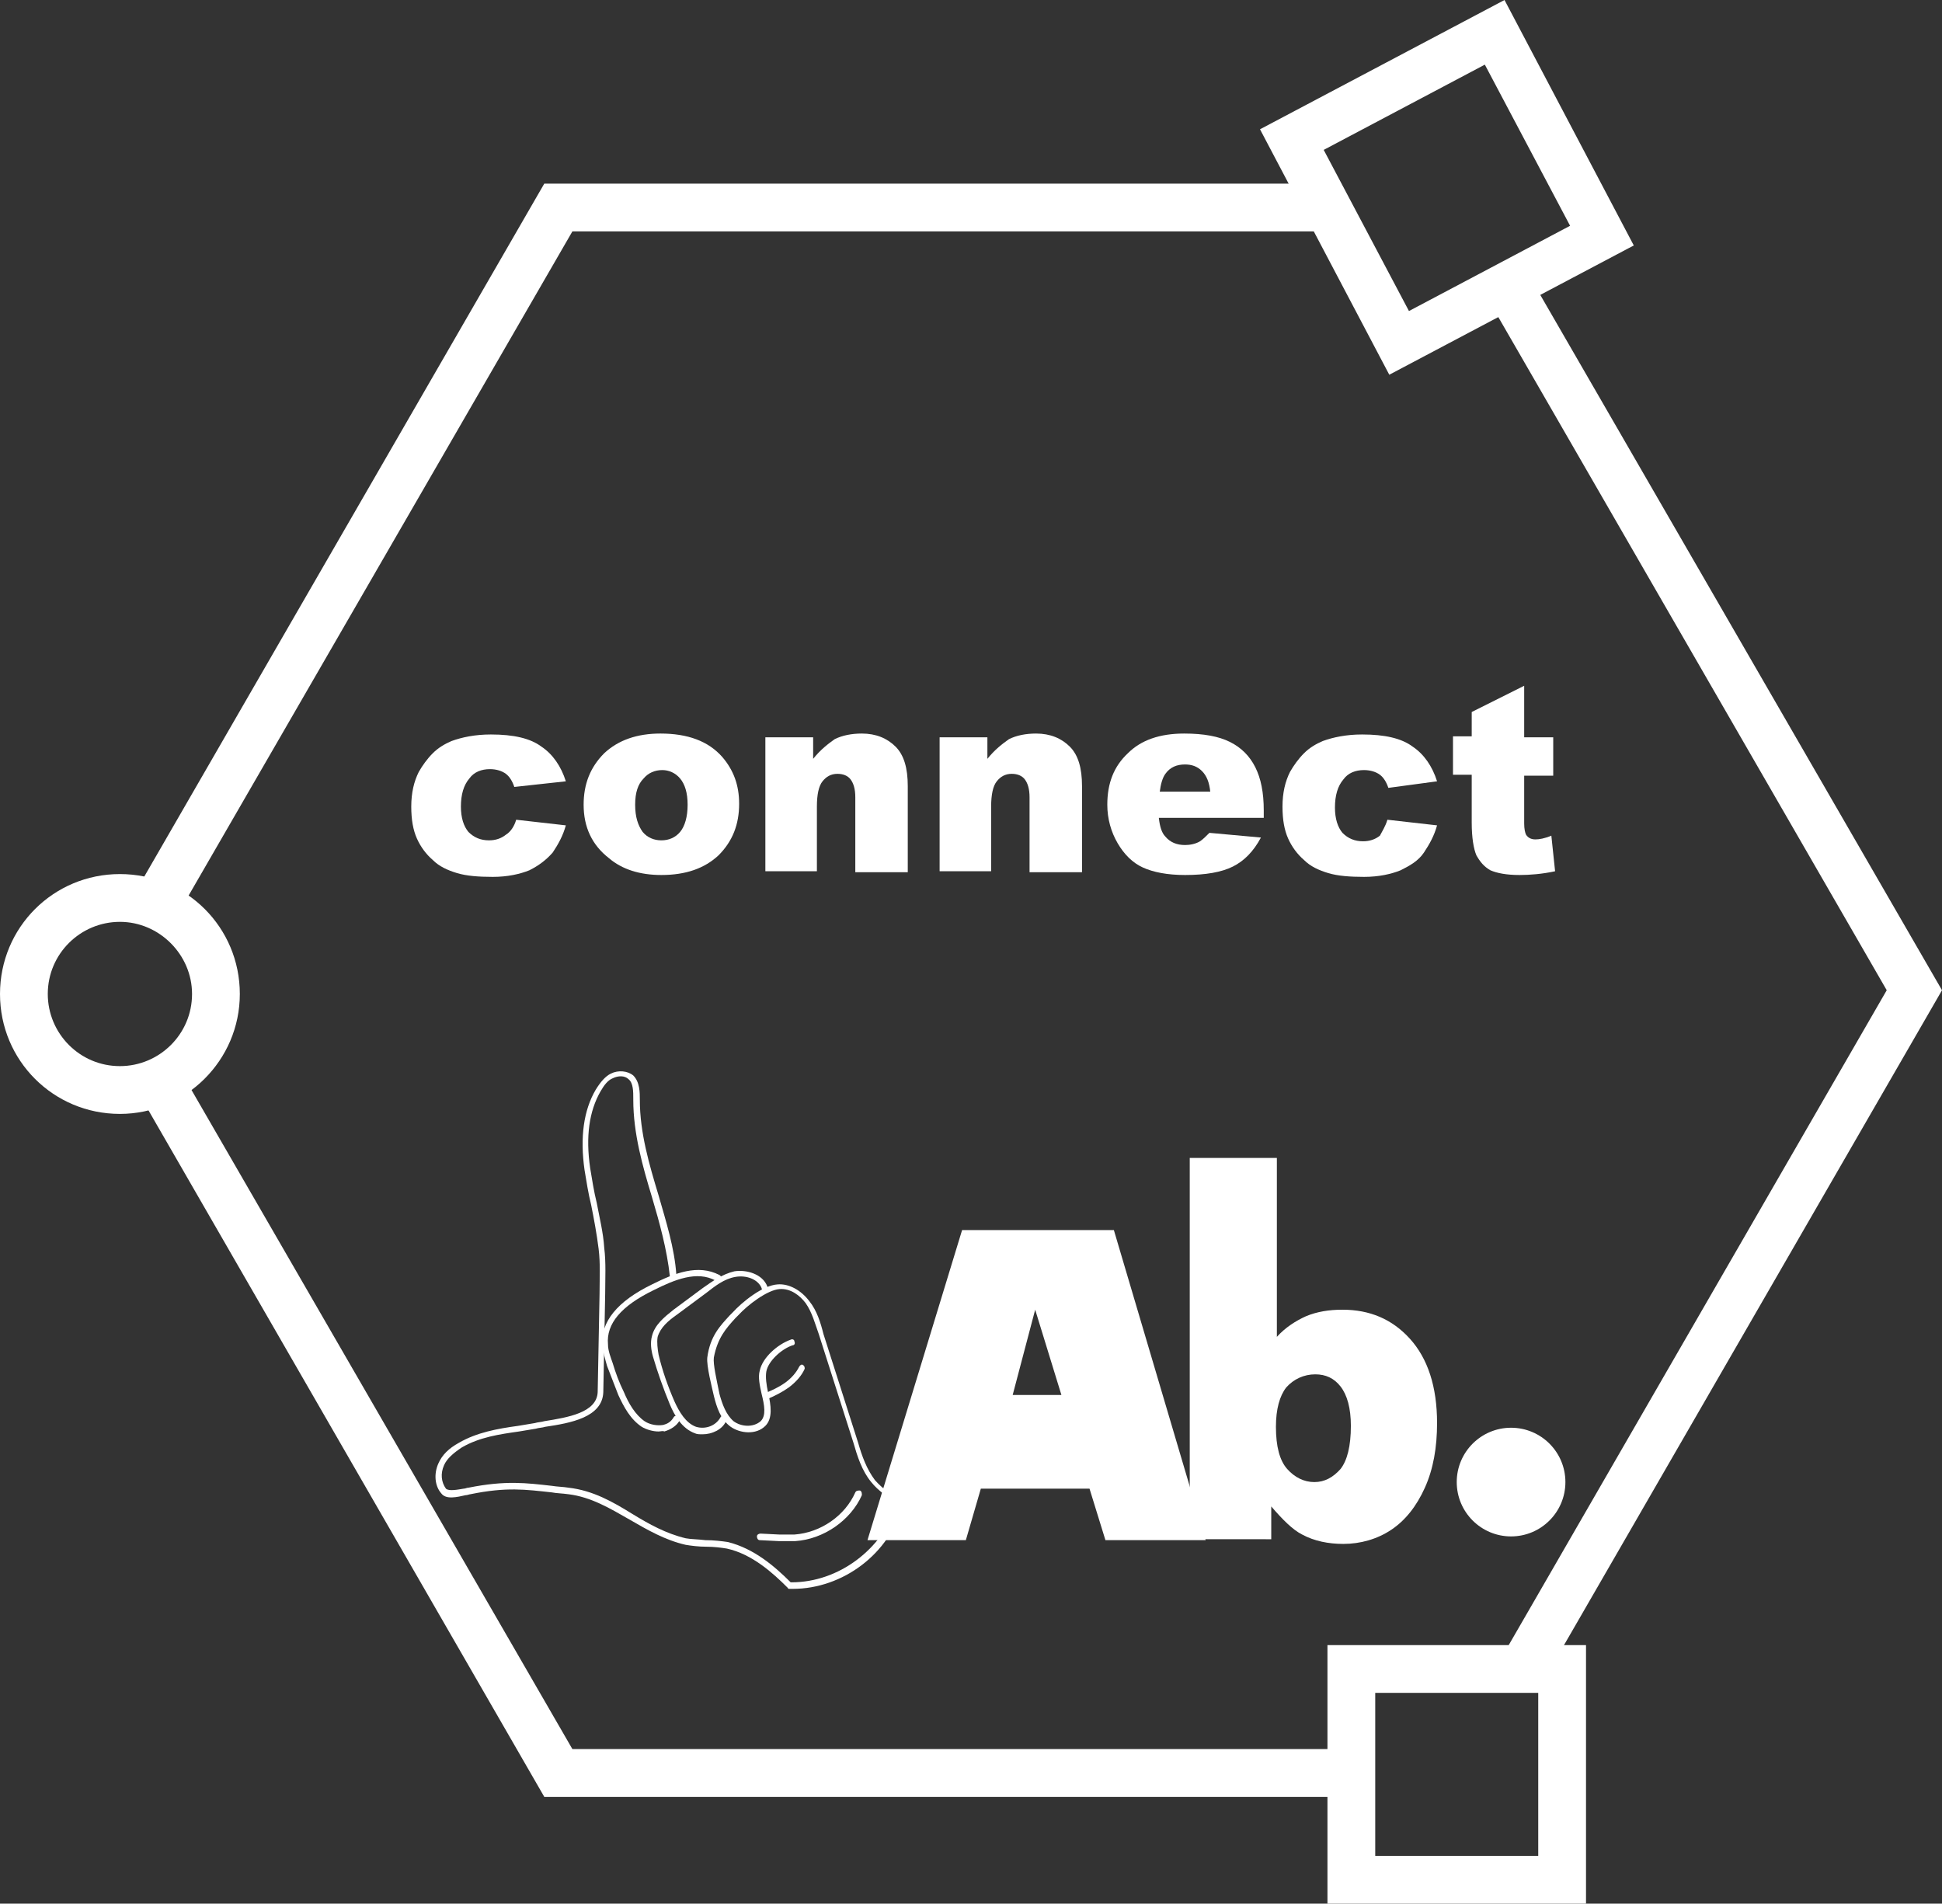 <?xml version="1.0" encoding="utf-8"?>
<!-- Generator: Adobe Illustrator 25.4.1, SVG Export Plug-In . SVG Version: 6.00 Build 0)  -->
<svg version="1.1" xmlns="http://www.w3.org/2000/svg" xmlns:xlink="http://www.w3.org/1999/xlink" x="0px" y="0px"
	 viewBox="0 0 207.3 203.2" style="enable-background:new 0 0 207.3 203.2;" xml:space="preserve">
<rect x="0" y="0" width="207.3" height="203.2" fill="#333333" stroke="none"/>
<style type="text/css">
	.st0{fill:#FFFFFF;}
</style>
<g id="Camada_1">
</g>
<g id="Camada_6">
	<g>
		<polygon class="st0" points="18.8,97.9 14.4,95.3 58.1,19.6 141.7,19.6 141.7,24.7 61.1,24.7 		"/>
		<polygon class="st0" points="164.7,179.5 160.3,176.9 201.4,105.7 158.7,31.7 163.1,29.2 207.3,105.7 		"/>
		<polygon class="st0" points="144.2,191.8 58.1,191.8 14.8,116.7 19.2,114.2 61.1,186.7 144.2,186.7 		"/>
		<g>
			<path class="st0" d="M55.1,87.5l5.3,0.6c-0.3,1.1-0.8,2-1.4,2.9c-0.7,0.8-1.5,1.4-2.5,1.9c-1,0.4-2.3,0.7-3.9,0.7
				c-1.5,0-2.8-0.1-3.8-0.4c-1-0.3-1.9-0.7-2.6-1.4c-0.7-0.6-1.3-1.4-1.7-2.3c-0.4-0.9-0.6-2-0.6-3.4c0-1.5,0.3-2.7,0.8-3.7
				c0.4-0.7,0.9-1.4,1.5-2c0.6-0.6,1.3-1,2-1.3c1.1-0.4,2.5-0.7,4.2-0.7c2.4,0,4.2,0.4,5.4,1.3c1.2,0.8,2.1,2.1,2.6,3.7L54.9,84
				c-0.2-0.6-0.5-1.1-0.9-1.4c-0.4-0.3-1-0.5-1.7-0.5c-0.9,0-1.7,0.3-2.2,1c-0.6,0.7-0.9,1.7-0.9,3c0,1.2,0.3,2.1,0.8,2.7
				c0.6,0.6,1.3,0.9,2.2,0.9c0.7,0,1.3-0.2,1.8-0.6C54.5,88.8,54.9,88.2,55.1,87.5z"/>
			<path class="st0" d="M62.3,85.9c0-2.2,0.7-4,2.2-5.5c1.5-1.4,3.5-2.1,6-2.1c2.9,0,5.1,0.8,6.6,2.5c1.2,1.4,1.8,3,1.8,5
				c0,2.2-0.7,4-2.2,5.5c-1.5,1.4-3.5,2.1-6.1,2.1c-2.3,0-4.2-0.6-5.6-1.8C63.2,90.2,62.3,88.3,62.3,85.9z M67.8,85.9
				c0,1.3,0.3,2.2,0.8,2.9c0.5,0.6,1.2,0.9,2,0.9c0.8,0,1.5-0.3,2-0.9c0.5-0.6,0.8-1.6,0.8-2.9c0-1.3-0.3-2.2-0.8-2.8
				c-0.5-0.6-1.2-0.9-1.9-0.9c-0.8,0-1.5,0.3-2,0.9C68.1,83.7,67.8,84.6,67.8,85.9z"/>
			<path class="st0" d="M81.6,78.7h5.2V81c0.8-1,1.6-1.6,2.3-2.1c0.8-0.4,1.8-0.6,2.9-0.6c1.5,0,2.7,0.5,3.6,1.4
				c0.9,0.9,1.3,2.3,1.3,4.2v9.2h-5.6v-8c0-0.9-0.2-1.5-0.5-1.9c-0.3-0.4-0.8-0.6-1.4-0.6c-0.7,0-1.2,0.3-1.6,0.8
				c-0.4,0.5-0.6,1.4-0.6,2.7v6.9h-5.5V78.7z"/>
			<path class="st0" d="M100.2,78.7h5.2V81c0.8-1,1.6-1.6,2.3-2.1c0.8-0.4,1.8-0.6,2.9-0.6c1.5,0,2.7,0.5,3.6,1.4s1.3,2.3,1.3,4.2
				v9.2h-5.6v-8c0-0.9-0.2-1.5-0.5-1.9c-0.3-0.4-0.8-0.6-1.4-0.6c-0.7,0-1.2,0.3-1.6,0.8c-0.4,0.5-0.6,1.4-0.6,2.7v6.9h-5.5V78.7z"
				/>
			<path class="st0" d="M134.8,87.3h-11.1c0.1,0.9,0.3,1.6,0.7,2c0.5,0.6,1.2,0.9,2.1,0.9c0.5,0,1.1-0.1,1.6-0.4
				c0.3-0.2,0.6-0.5,1-0.9l5.5,0.5c-0.8,1.5-1.8,2.5-3,3.1c-1.2,0.6-2.9,0.9-5.1,0.9c-1.9,0-3.4-0.3-4.5-0.8c-1.1-0.5-2-1.4-2.7-2.6
				c-0.7-1.2-1.1-2.6-1.1-4.1c0-2.3,0.7-4.1,2.2-5.5c1.4-1.4,3.4-2.1,6-2.1c2.1,0,3.7,0.3,4.9,0.9c1.2,0.6,2.1,1.5,2.7,2.7
				c0.6,1.2,0.9,2.7,0.9,4.6V87.3z M129.2,84.6c-0.1-1.1-0.4-1.8-0.9-2.3c-0.5-0.5-1.1-0.7-1.8-0.7c-0.9,0-1.6,0.3-2.1,1
				c-0.3,0.4-0.5,1.1-0.6,1.9H129.2z"/>
			<path class="st0" d="M148.1,87.5l5.3,0.6c-0.3,1.1-0.8,2-1.4,2.9s-1.5,1.4-2.5,1.9c-1,0.4-2.3,0.7-3.9,0.7
				c-1.5,0-2.8-0.1-3.8-0.4c-1-0.3-1.9-0.7-2.6-1.4c-0.7-0.6-1.3-1.4-1.7-2.3c-0.4-0.9-0.6-2-0.6-3.4c0-1.5,0.3-2.7,0.8-3.7
				c0.4-0.7,0.9-1.4,1.5-2c0.6-0.6,1.3-1,2-1.3c1.1-0.4,2.5-0.7,4.2-0.7c2.4,0,4.2,0.4,5.4,1.3c1.2,0.8,2.1,2.1,2.6,3.7l-5.2,0.7
				c-0.2-0.6-0.5-1.1-0.9-1.4c-0.4-0.3-1-0.5-1.7-0.5c-0.9,0-1.7,0.3-2.2,1c-0.6,0.7-0.9,1.7-0.9,3c0,1.2,0.3,2.1,0.8,2.7
				c0.6,0.6,1.3,0.9,2.2,0.9c0.7,0,1.3-0.2,1.8-0.6C147.5,88.8,147.9,88.2,148.1,87.5z"/>
			<path class="st0" d="M162.7,73.2v5.5h3.1v4.1h-3.1v5.1c0,0.6,0.1,1,0.2,1.2c0.2,0.3,0.5,0.5,1,0.5c0.4,0,1-0.1,1.7-0.4l0.4,3.8
				c-1.4,0.3-2.7,0.4-3.8,0.4c-1.4,0-2.4-0.2-3.1-0.5c-0.7-0.4-1.1-0.9-1.5-1.6c-0.3-0.7-0.5-1.9-0.5-3.5v-5.1h-2v-4.1h2V76
				L162.7,73.2z"/>
		</g>
		<g>
			<path class="st0" d="M116.3,158.9h-11.6l-1.6,5.5H92.6l10.1-33.1h16.2l9.8,33.1h-10.7L116.3,158.9z M113.3,148.9l-2.8-9.1
				l-2.4,9.1H113.3z"/>
		</g>
		<g>
			<path class="st0" d="M127,123.6h9.3v19.1c0.9-1,2-1.7,3.1-2.2c1.2-0.5,2.5-0.7,3.9-0.7c2.9,0,5.3,1,7.2,3.1
				c1.9,2.1,2.9,5.1,2.9,9c0,2.6-0.4,4.9-1.3,6.9c-0.9,2-2.1,3.5-3.6,4.5c-1.5,1-3.3,1.5-5.1,1.5c-1.6,0-3.1-0.3-4.4-1
				c-1-0.5-2.1-1.6-3.3-3v3.5H127V123.6z M136.2,152.3c0,2.1,0.4,3.6,1.2,4.5c0.8,0.9,1.8,1.4,2.9,1.4c1.1,0,2-0.5,2.8-1.4
				c0.7-0.9,1.1-2.4,1.1-4.6c0-1.9-0.4-3.3-1.1-4.2c-0.7-0.9-1.6-1.3-2.7-1.3c-1.2,0-2.3,0.5-3.1,1.4
				C136.6,149,136.2,150.4,136.2,152.3z"/>
		</g>
		<path class="st0" d="M84.6,169.6c-0.1,0-0.2,0-0.3,0c-0.1,0-0.2,0-0.2-0.1c-1.6-1.6-3.8-3.6-6.5-4.2c-0.6-0.1-1.4-0.2-2.2-0.2
			c-0.8,0-1.6-0.1-2.2-0.2c-2.2-0.5-4.1-1.6-6-2.7c-2.1-1.2-4.1-2.4-6.5-2.7c-0.7-0.1-1.3-0.1-1.8-0.2c-2.8-0.3-4.8-0.6-8.7,0.2
			c-0.1,0-0.3,0.1-0.5,0.1c-0.9,0.2-2.1,0.5-2.6-0.2c-0.7-0.8-0.8-2.1-0.3-3.2c0.4-0.9,1.1-1.6,2.2-2.2c1.9-1.1,4.1-1.5,6.3-1.8
			c0.6-0.1,1.2-0.2,1.8-0.3c0.3-0.1,0.7-0.1,1-0.2c2.5-0.4,5.6-0.9,5.7-3.1l0.2-10.5c0-1.6,0.1-3.2-0.1-4.8
			c-0.2-1.6-0.5-3.2-0.8-4.7c-0.3-1.2-0.5-2.5-0.7-3.7c-0.5-3.5-0.1-6.4,1.2-8.6c0.5-0.8,1-1.4,1.6-1.7c0.8-0.4,1.8-0.3,2.4,0.2
			c0.7,0.7,0.7,1.8,0.7,2.6v0c0,3.5,1,6.9,2,10.2c0.8,2.8,1.7,5.6,1.9,8.5c0,0.2-0.1,0.4-0.3,0.4c-0.2,0-0.4-0.1-0.4-0.3
			c-0.3-2.8-1.1-5.7-1.9-8.4c-1-3.3-2-6.8-2-10.4l0-0.1c0-0.8,0-1.7-0.5-2.1c-0.4-0.4-1.1-0.4-1.7-0.1c-0.5,0.2-0.9,0.7-1.3,1.4
			c-1.2,2.1-1.6,4.8-1.1,8.2c0.2,1.2,0.4,2.5,0.7,3.7c0.3,1.6,0.7,3.2,0.8,4.8c0.2,1.6,0.1,3.3,0.1,4.9l-0.2,10.5
			c-0.1,2.7-3.5,3.3-6.2,3.7c-0.3,0.1-0.7,0.1-1,0.2c-0.6,0.1-1.2,0.2-1.8,0.3c-2.1,0.3-4.2,0.6-6.1,1.7c-0.9,0.6-1.6,1.2-1.9,1.9
			c-0.4,0.9-0.3,1.8,0.2,2.5c0.3,0.3,1.3,0.1,1.9,0c0.2,0,0.3-0.1,0.5-0.1c4-0.8,6.2-0.5,8.9-0.2c0.6,0.1,1.2,0.1,1.8,0.2
			c2.6,0.3,4.7,1.5,6.8,2.8c1.8,1.1,3.6,2.1,5.7,2.6c0.5,0.1,1.3,0.1,2.1,0.2c0.9,0,1.7,0.1,2.4,0.2c2.8,0.7,5,2.6,6.7,4.3
			c0,0,0.1,0,0.1,0c5,0,9.7-3.5,11.3-8.4c-1-0.7-2-1.3-2.8-2.3c-1-1.2-1.5-2.8-1.9-4.2l-3.7-11.6c-0.4-1.1-0.7-2.3-1.4-3.3
			c-0.6-0.8-1.6-1.6-2.8-1.5c-1.3,0.1-3.4,1.7-4.4,2.8c-0.1,0.1-0.2,0.2-0.3,0.3c-1,1.1-1.9,2.1-2.3,4.2c-0.1,0.7,0.3,2.4,0.6,3.9
			c0.3,1.1,0.7,2.2,1.5,2.9c0.8,0.6,2.1,0.7,2.9,0c0.6-0.6,0.4-1.7,0.1-2.9c-0.2-0.9-0.4-1.8-0.2-2.5c0.3-1.4,1.9-2.8,3.3-3.3
			c0.2-0.1,0.4,0,0.4,0.2c0.1,0.2,0,0.4-0.2,0.4c-1.2,0.4-2.6,1.7-2.8,2.8c-0.1,0.6,0,1.4,0.2,2.3c0.3,1.3,0.5,2.7-0.3,3.5
			c-1,1-2.7,0.8-3.7,0.1c-1.1-0.8-1.5-2.1-1.8-3.3c-0.2-0.9-0.8-3.2-0.7-4.1c0.3-2.3,1.4-3.4,2.4-4.5c0.1-0.1,0.2-0.2,0.3-0.3
			c1-1.1,3.2-2.9,4.8-3c1.2-0.1,2.5,0.6,3.4,1.8c0.8,1,1.2,2.3,1.5,3.5l3.7,11.6c0.4,1.4,0.9,2.8,1.8,4c0.8,0.9,1.8,1.6,2.8,2.3
			c0.1,0.1,0.2,0.2,0.1,0.4C95,165.8,90,169.6,84.6,169.6z"/>
		<path class="st0" d="M75,153.1c-0.3,0-0.6,0-0.8-0.1c-1.4-0.5-2.2-1.9-2.7-3.1c-0.7-1.7-1.3-3.4-1.8-5.1c-0.2-0.7-0.3-1.5-0.1-2.2
			c0.3-1.2,1.3-2,2.3-2.8l3.1-2.3c1-0.7,2.1-1.5,3.4-1.8c1.3-0.2,3,0.3,3.5,1.6c0.1,0.2,0,0.4-0.2,0.4c-0.2,0.1-0.4,0-0.4-0.2
			c-0.4-1-1.7-1.4-2.8-1.2c-1.2,0.2-2.2,1-3.1,1.7l-3.1,2.3c-1,0.7-1.8,1.4-2.1,2.4c-0.1,0.6,0,1.3,0.1,1.9c0.4,1.7,1,3.4,1.7,5
			c0.5,1.1,1.2,2.3,2.3,2.7c1,0.3,2.1-0.1,2.6-1c0.1-0.2,0.3-0.2,0.5-0.1c0.2,0.1,0.2,0.3,0.1,0.5C77.1,152.6,76,153.1,75,153.1z"/>
		<path class="st0" d="M70.3,152.8c-0.6,0-1.3-0.2-1.8-0.5c-1.2-0.8-1.9-2.1-2.5-3.4c-0.4-1-0.8-2.1-1.2-3.1
			c-0.2-0.7-0.4-1.4-0.5-2.2c-0.2-2.5,1.6-4.7,5.3-6.5c2.4-1.2,4.9-2.2,7.2-1c0.2,0.1,0.2,0.3,0.1,0.5c-0.1,0.2-0.3,0.2-0.5,0.1
			c-2-1.1-4.4-0.1-6.6,1c-3.5,1.7-5.1,3.6-4.9,5.8c0,0.7,0.3,1.4,0.5,2c0.3,1,0.7,2.1,1.2,3.1c0.5,1.2,1.2,2.4,2.2,3.1
			c0.6,0.4,1.4,0.5,2,0.4c0.4-0.1,0.8-0.3,1.1-0.8c0.1-0.2,0.3-0.2,0.5-0.1c0.2,0.1,0.2,0.3,0.1,0.5c-0.3,0.5-0.9,0.9-1.6,1.1
			C70.8,152.7,70.5,152.8,70.3,152.8z"/>
		<path class="st0" d="M84.1,164.5c-0.3,0-0.7,0-1,0l-2-0.1c-0.2,0-0.3-0.2-0.3-0.4c0-0.2,0.2-0.3,0.4-0.3l2,0.1c0.5,0,1.1,0,1.6,0
			c2.8-0.2,5.4-2,6.5-4.5c0.1-0.2,0.3-0.2,0.5-0.2c0.2,0.1,0.2,0.3,0.2,0.5c-1.2,2.7-4.1,4.7-7.1,4.9
			C84.5,164.5,84.3,164.5,84.1,164.5z"/>
		<path class="st0" d="M81.8,149.3c-0.1,0-0.3-0.1-0.3-0.2c-0.1-0.2,0-0.4,0.2-0.4c0.7-0.3,1.4-0.6,2.1-1.1c0.7-0.5,1.2-1.1,1.5-1.7
			c0.1-0.2,0.3-0.3,0.4-0.2c0.2,0.1,0.2,0.3,0.2,0.4c-0.3,0.7-0.9,1.4-1.7,2c-0.7,0.5-1.5,0.9-2.2,1.2
			C81.9,149.3,81.8,149.3,81.8,149.3z"/>
		<circle class="st0" cx="161.3" cy="158.2" r="5.8"/>
		<path class="st0" d="M169.3,203.2h-27.6v-27.6h27.6V203.2z M146.8,198.1h17.4v-17.4h-17.4V198.1z"/>
		<path class="st0" d="M12.8,118.9c-7.1,0-12.8-5.7-12.8-12.8s5.7-12.8,12.8-12.8s12.8,5.7,12.8,12.8S19.8,118.9,12.8,118.9z
			 M12.8,98.4c-4.2,0-7.7,3.4-7.7,7.7c0,4.2,3.4,7.7,7.7,7.7c4.2,0,7.7-3.4,7.7-7.7C20.5,101.9,17,98.4,12.8,98.4z"/>
		<path class="st0" d="M148.3,40l-13.8-26.2L160.6,0l13.8,26.2L148.3,40z M141.3,16l9.1,17.2l17.2-9.1l-9.1-17.2L141.3,16z"/>
	</g>
</g>
</svg>

